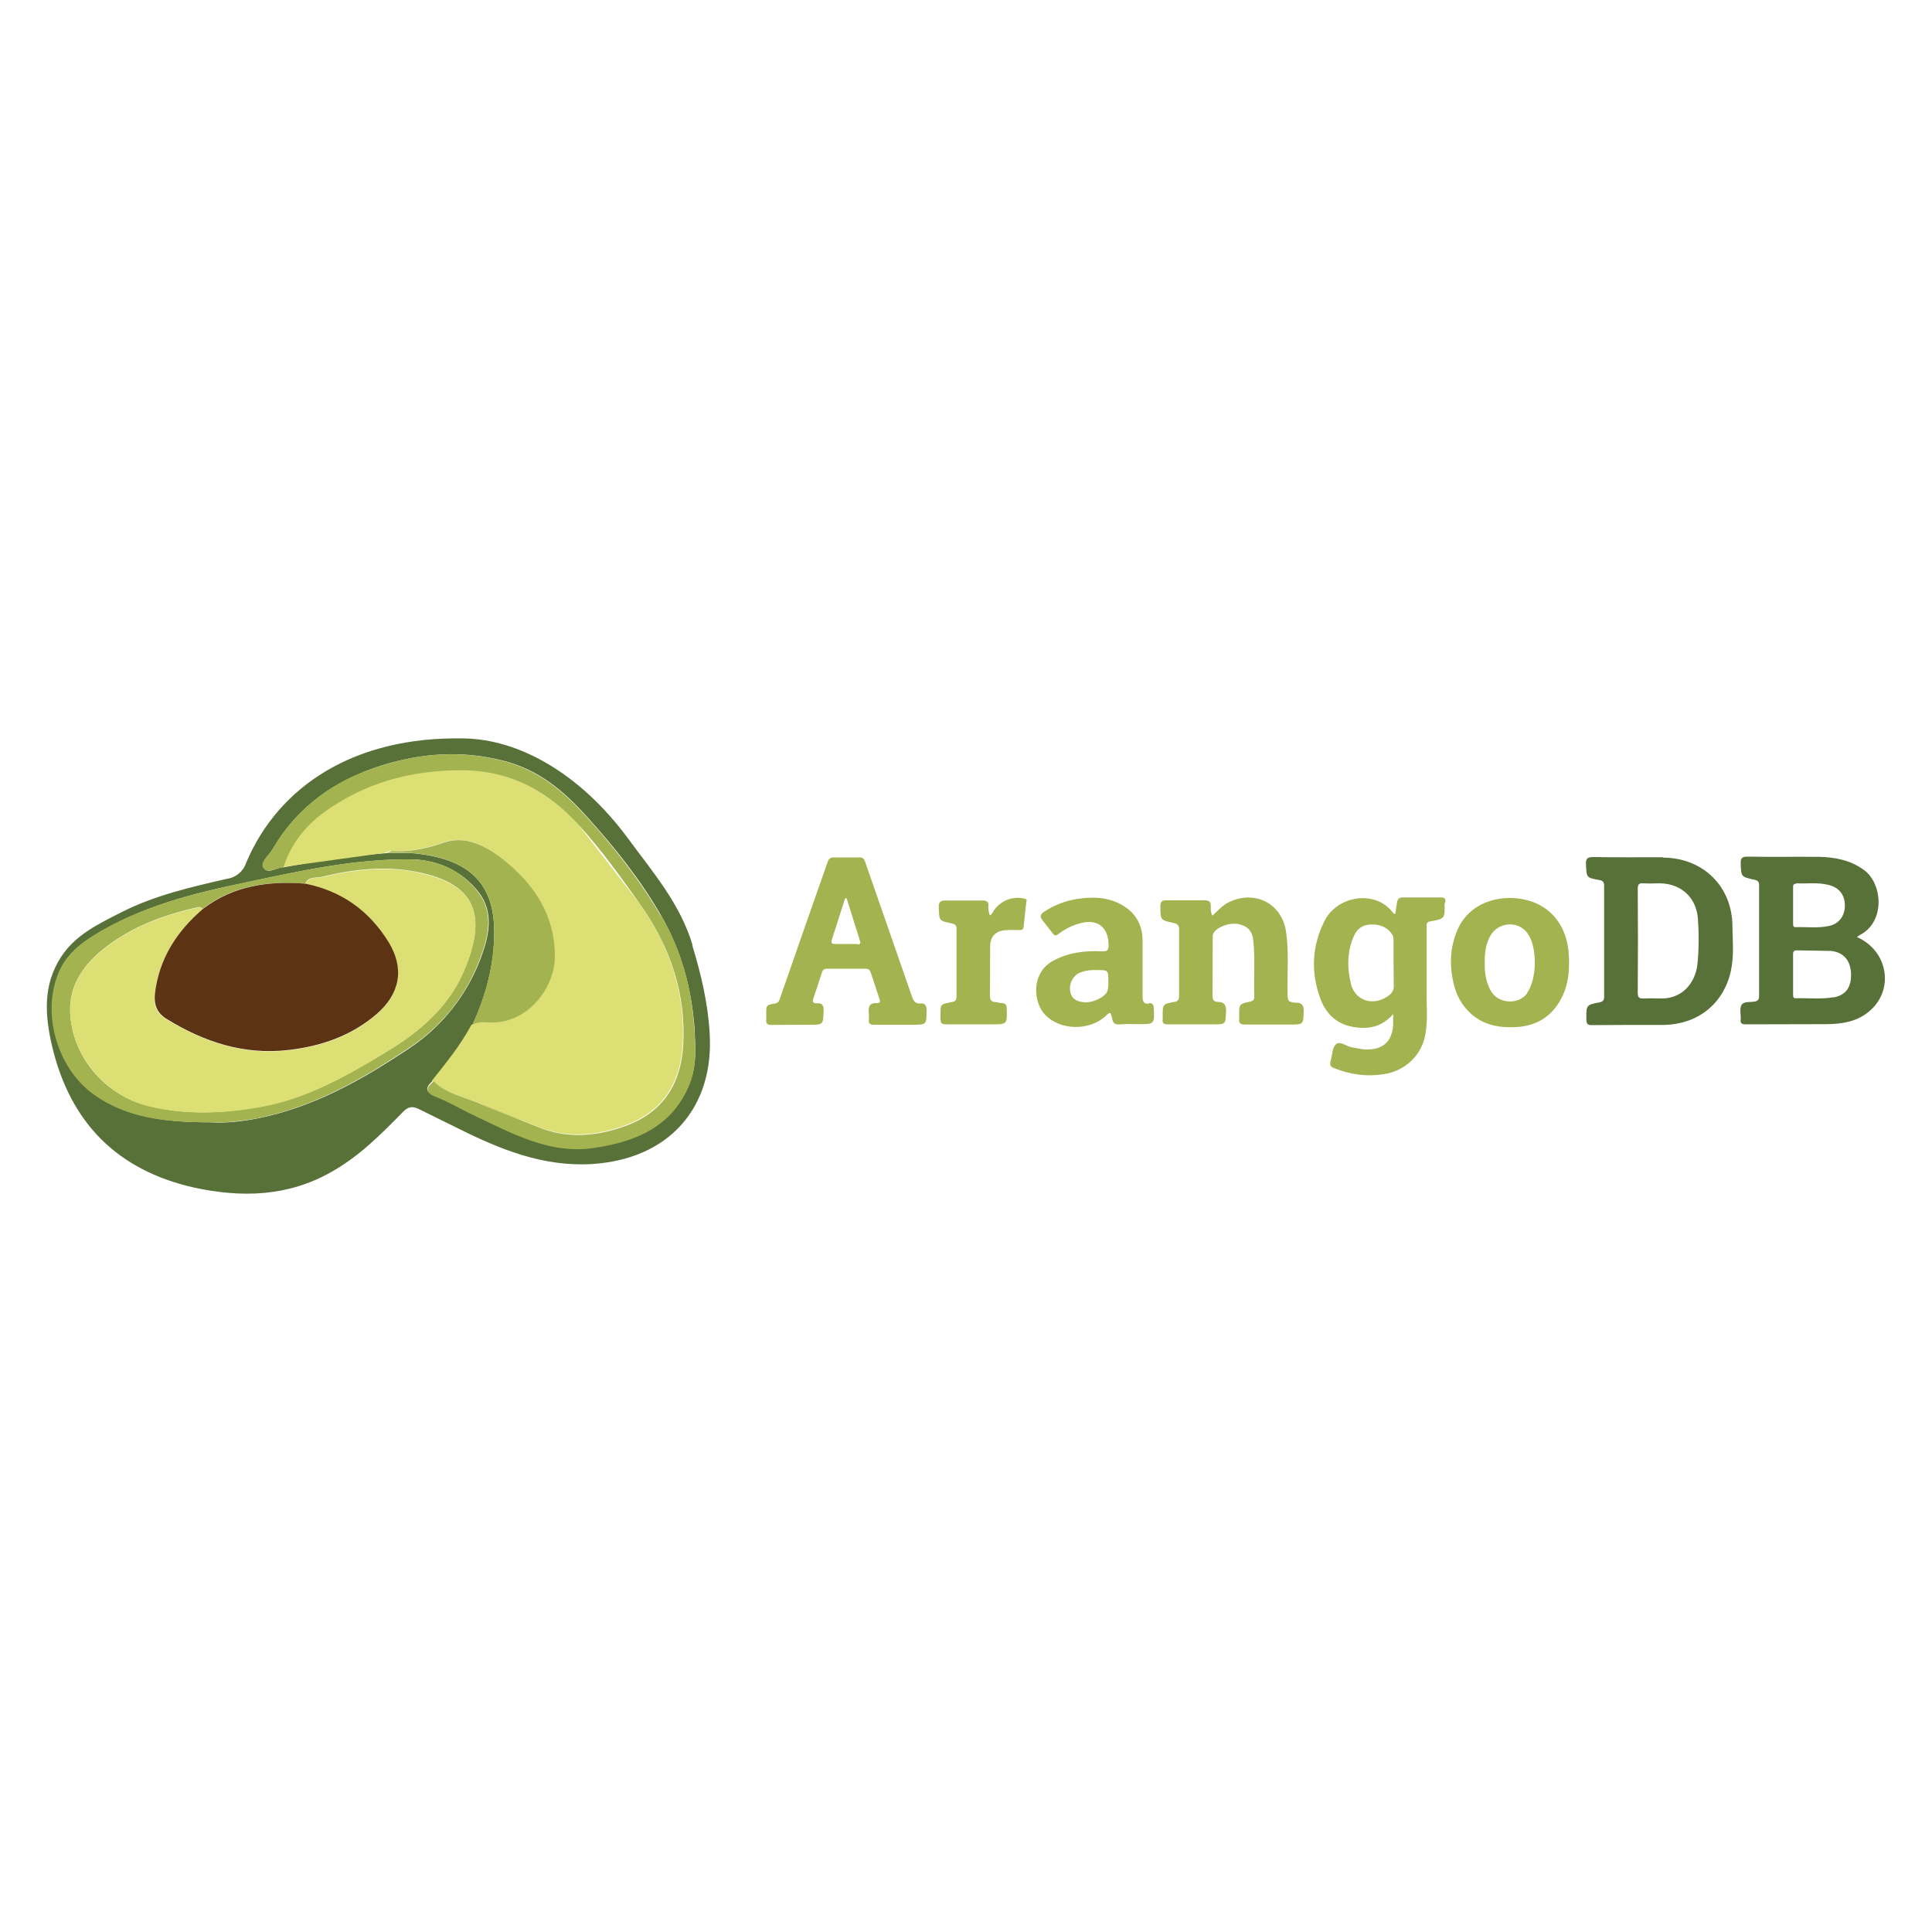 <?xml version="1.0" encoding="utf-8"?>
<!-- Generator: Adobe Illustrator 23.0.1, SVG Export Plug-In . SVG Version: 6.00 Build 0)  -->
<svg version="1.1" id="Layer_1" xmlns="http://www.w3.org/2000/svg" xmlns:xlink="http://www.w3.org/1999/xlink" x="0px" y="0px"
	 viewBox="0 0 1000 1000" style="enable-background:new 0 0 1000 1000;" xml:space="preserve">
<style type="text/css">
	.st0{fill:#587138;}
	.st1{fill:#A3B34F;}
	.st2{fill:#DCDF74;}
	.st3{fill:#5D3413;}
</style>
<g>
	<path class="st0" d="M961,485.1l1.6-1.1c13.3-6.8,11.9-26.5,2.3-33.6c-7-5.2-14.9-6.7-23.3-6.9c-12.4-0.1-24.8,0.1-37.1-0.1
		c-2.8,0-3.6,0.7-3.5,3.5c0.2,6.9,0.1,6.9,6.9,8.4c1.6,0.3,2.6,0.8,2.6,2.8v57.5c0,1.7-0.6,2.5-2.3,2.8c-2.4,0.5-5.6-0.3-6.8,1.8
		c-1.1,1.9-0.3,4.8-0.4,7.2v0.3c-0.4,2,0.7,2.5,2.6,2.5l42.2-0.1c7.6-0.1,15.2-1.3,21.3-6.3c13.6-10.9,10.5-31.7-6.2-38.9L961,485.1
		z M929.7,457.2c5.5,0.3,11.1-0.6,16.6,0.8c5.4,1.2,8.5,5,8.6,10.4c0.1,5.6-3,9.8-8.3,10.9c-5.7,1.2-11.4,0.4-17.2,0.6
		c-1.4,0-1.3-1.1-1.3-2v-18.5c-0.1-1.3,0.2-2,1.7-2L929.7,457.2z M948.8,516.2c-6.4,1.1-13,0.3-19.4,0.5c-1.4,0-1.3-1.1-1.3-2v-20.8
		c0-1.5,0.5-2,2-2l17.8,0.3c6.5,0.8,9.9,5,10.2,11.7c0.2,7.2-2.7,11.2-9.2,12.4V516.2z M860.6,443.7c-11.9,0-23.9,0.1-35.8-0.1
		c-3,0-4.1,0.6-3.9,3.8c0.3,6.8,0.1,6.9,6.9,8.1c1.7,0.3,2.5,0.9,2.5,3v57.5c0,1.7-0.6,2.4-2.3,2.8c-6.9,1.3-7,1.4-6.9,8.6
		c0,2.4,0.5,3.3,3.1,3.2l19.8-0.1h17.2c17.4-0.3,30.7-10.7,34.6-27.5c1.8-7.9,1-15.7,0.9-23.6c-0.1-20.6-15.2-35.4-35.9-35.5
		L860.6,443.7z M878.6,499c-1.1,9.8-7.9,18.3-19.6,17.8c-2.8-0.1-5.5-0.1-8.3,0c-2.2,0.1-3-0.5-3-2.8l0.1-27.1l-0.1-26.9
		c0-2.3,0.7-3,3-2.8c2.8,0.2,5.5,0,8.3,0c10.8,0.1,18.7,6.9,19.8,17.8C879.4,483.1,879.4,491,878.6,499L878.6,499z"/>
	<path class="st1" d="M748.1,466.7c0.2-1.6-0.6-2.2-2.2-2.2h-19.8c-1.9,0-2.7,0.8-3,2.6l-0.9,5.9c-0.9,0.1-1.1-0.4-1.4-0.8
		c-8.8-11.7-28.9-8.9-35.5,5c-6.3,12.9-6.8,26-2,39.4c2.8,7.9,8.4,13.4,16.9,14.9c7.7,1.4,14.9,0.3,20.9-6.6v5.9
		c-0.8,8.5-5.3,12.5-13.9,12.4c-2.6,0-5-0.8-7.5-1.1c-3-0.5-6.1-3.6-8.3-1.5c-1.9,1.8-1.8,5.7-2.7,8.7c-0.6,1.9,0.1,3,1.9,3.6
		c8.3,3.3,16.8,4.5,25.6,3.1c11.1-1.6,19.8-9.9,21.6-20.8c1.3-7.4,0.5-14.9,0.6-22.3v-32.8c0-1.5-0.2-3,2-3.2
		c7.5-1.4,7.5-1.5,7.3-9.2C748.1,467.2,748.1,467,748.1,466.7L748.1,466.7z M717.6,516.1c-7.6,4.7-16.3,1.6-18.4-7
		c-2-8.5-2-17.1,1.9-25.3c1.9-3.9,5.3-5.4,9.4-5.3c4.4,0.1,8.1,1.7,10.4,5.7c0.4,0.7,0.3,1.6,0.4,2.5v11.8l0.1,11.1
		C721.7,512.8,720.1,514.6,717.6,516.1L717.6,516.1z M476.2,519.4c-2.3,0.1-3.2-1-4-3.1l-24.4-70.2c-0.6-1.7-1.3-2.4-3.1-2.3h-13.1
		c-1.8,0-2.6,0.6-3.2,2.3l-11.4,32.5l-13.3,38.2c-0.4,1.2-0.8,2.3-2.4,2.6c-4.8,0.8-4.7,0.9-4.7,5.5c0,0.9,0.1,1.7,0,2.6
		c-0.3,2.4,0.6,3.1,3,3l19.5-0.1c7.1,0,6.9,0,7.2-7.2c0.1-2.7-0.6-4.1-3.4-3.9c-1.8,0.1-2.6-0.6-1.9-2.5l4.5-13.6
		c0.4-1.3,1.1-1.8,2.6-1.8H448c1.6,0,2.2,0.6,2.7,2l4.5,13.6c0.4,1.1,0.5,2.3-1.1,2.2c-4.2-0.3-4.7,2-4.4,5.3c0.1,1.2,0.1,2.4,0,3.5
		c-0.2,1.8,0.7,2.4,2.5,2.4h20.1c7.3,0,7.2,0,7.3-7.3C479.6,520.4,478.8,519.1,476.2,519.4L476.2,519.4z M443.9,488.6h-11.8
		c-1.5,0-2-0.5-1.6-2l6.9-21.6c0.3,0,0.5,0,0.8-0.1l6.9,22c0.6,1.5,0,2-1.4,1.9L443.9,488.6z M671,519.1c-4.6-0.6-4.5-0.8-4.6-5.5
		c-0.2-10.3,0.8-20.7-0.7-31c-2-14.9-16-22.1-29.5-15.7c-3.4,1.6-5.9,4.5-8.6,7c-1-1.5-0.9-3.1-0.9-4.6c0.1-2.7-1-3.4-3.6-3.3H604
		c-2.7-0.1-3.4,0.7-3.4,3.3c0.1,7,0,6.9,6.7,8.4c2,0.4,3,1.1,3,3.3v34.4c0,1.9-0.5,3-2.6,3.2c-5.9,1.1-5.9,1.2-5.9,7.3
		c0,0.6,0.1,1.1,0,1.6c-0.3,2,0.6,2.8,2.7,2.7H628c6.5,0,6.3,0,6.6-6.6c0.1-3.1-0.8-5-4-5c-2.6,0-3-1.3-3-3.7l0.1-29.1
		c0-1-0.1-1.9,0.4-2.8c1.8-3.2,8.2-5.6,12.9-4.7c4.8,1,7.2,3.6,7.7,8.5c1,9.6,0.2,19.3,0.5,29.1c0.1,1.9-1,2.3-2.5,2.6
		c-5.3,1.2-5.3,1.2-5.3,6.8c0,0.8,0.1,1.5,0,2.2c-0.3,2,0.7,2.8,2.7,2.8h23.6c6.9,0,6.9,0,7.1-7c0-3-0.9-4.1-3.8-4.4L671,519.1z
		 M594.7,519.5c-3.1,0.3-3.3-1.6-3.3-4v-29.1c-0.1-6.9-3-12.9-8.8-16.8c-7.5-5.2-16-5.6-24.6-4.4c-6.4,1-12.4,3.2-17.8,6.9
		c-1.8,1.2-2,2.4-0.7,4.1l5.4,6.9c1.1,1.4,1.6,1.3,3,0.3c3.2-2.5,6.9-4.3,10.8-5.4c9.1-2.7,14.9,1.6,15.1,10.9
		c0.1,3-0.7,3.6-3.5,3.5c-8.9-0.4-17.4,0.6-25.4,5c-11.3,6.3-10.1,21.3-4.1,27.7c7.6,8.1,22.3,8.7,31.2,1.1c0.8-0.7,1.3-1.7,2.7-1.9
		c0.3,0.9,0.8,1.7,0.9,2.7c0.4,2.7,1.7,3.5,4.4,3.2c3-0.3,6.2-0.1,9.2-0.1c8.4,0,8.4,0,8-8.4c-0.1-1.7-0.8-2.6-2.4-2.5L594.7,519.5z
		 M570.9,515.8c-3.9,2.4-7.9,3.8-12.4,2.5c-3-0.9-4.5-3-4.7-6.2c-0.2-3.7,1.9-7.2,5-8.6c0.9-0.4,1.8-0.6,2.8-0.9
		c1.9-0.4,3.9-0.6,5.9-0.5c6.2,0,6.1,0,6.2,5.7c-0.1,3,0.4,5.9-3,7.9H570.9z M781.5,464.8c-13.4,0-24,7-28,18.7
		c-3,8.2-3.2,16.7-1.2,25.2c1.4,6.4,4.4,11.9,9.4,16.3c6.9,5.9,14.9,7.1,23.6,6.6c11.1-0.8,19-6.4,23.6-16.4
		c3.3-7.1,3.6-14.9,3-22.5C810.3,475.6,798.6,464.9,781.5,464.8L781.5,464.8z M790.6,514c-4.7,6.4-15.4,5.6-19.1-1.4
		c-2.4-4.5-3.1-9.2-3-13.8c-0.1-5,0.4-9.4,2.5-13.7c3.9-8,14.9-9,19.8-1.8c5,7.1,4.8,23.7-0.5,30.8L790.6,514z M530.1,465.1
		c-5.9-1.4-11.9,1-15.5,5.9c-0.7,1-1,2.2-2.3,2.8c-0.5-1.5-0.8-3.1-0.7-4.7c0.2-2.4-0.9-3-3.1-3H490c-3-0.1-4.3,0.5-4.1,3.9
		c0.3,6.5,0.1,6.6,6.5,7.9c1.8,0.4,2.8,1,2.7,3v34.7c0,2-0.6,2.8-2.6,3.1c-5.9,1.1-5.7,1.1-5.7,6.9c0,4.5,0,4.6,4.4,4.6h22
		c8.1,0,8.1,0,7.9-8c0-2-0.6-3-2.7-3c-1,0-1.9-0.5-3-0.5c-2.3-0.1-3-1.1-3-3.4l0.1-25.3c0-5,2.5-7.9,7.4-8.5
		c2.5-0.3,5.2-0.1,7.6-0.1c1.1,0,2,0.1,2.3-1.5l1.4-13C531.7,465.8,531.3,465.3,530.1,465.1L530.1,465.1z"/>
	<path class="st0" d="M358.4,489c-6.4-21.4-20.7-37.8-33.7-55.5c-24.4-32.9-56-51.1-85.2-51.3c-55.8-1-95.2,24.4-112.1,64.4
		c-1.5,4.5-5.4,7.7-10.1,8.3c-18.6,4.3-37.2,8.5-54.5,17.3c-11.8,6-23.7,11.6-31.2,23.1c-9.4,14.5-8.4,29.9-4.7,46
		c9.4,39.8,33.7,64.4,73.6,73.4c24.6,5.3,48.5,4.7,71-8.1c14.1-7.9,25.5-19.2,36.7-30.7c2.8-3,4.9-3.6,8.5-1.9l20.5,10.1
		c21.8,10.9,44.1,19.9,69.1,18.4c39.8-2.4,63.5-29.1,61-68c-0.9-15.4-4.5-30.5-9-45.3L358.4,489z M211.1,543.1
		c-24,16-48.7,29.9-77.4,35.7c-9.2,1.9-18.4,2.6-24.6,2.1c-23.1,0-42.6-2.4-59.7-14.1c-20.1-14.1-28.7-44.9-17.1-66.5
		c3.6-7.1,9.8-12.2,16.7-16.2c23.7-14.7,50.3-21.6,77.2-27.1c28-6,56.5-12.4,85.8-12.2c14.1,0,26.7,5.6,35.7,16.9
		c7.9,10.3,5.6,21.8,1.7,32.7C242.3,514.4,228.9,531.5,211.1,543.1L211.1,543.1z M356.7,560.6c-9,22.5-28,29.9-49.6,33.1
		c-23.1,3.4-42.1-7.5-61.8-16.7c-6.4-3-12.6-6.9-19.2-9.4c-5.8-2.1-6.6-4.3-1.9-8.4c7.3-9.2,14.5-18.4,20.3-28.7
		c7.1-15.2,11.3-31.2,11.3-48.1c0-26.1-13.9-37.6-40.2-40.6c-5.1-0.6-10.5-0.2-15.7-0.2c-17.8,1.3-35.5,4-53,7.3
		c-3.6-0.2-8.1,4-10.5,0.2c-1.7-2.8,2.6-6.2,4.5-9.2c12.8-22.2,32.1-35.9,56.3-43.6c21.2-6.6,42.1-8.1,63.9-2.4
		c18,4.7,30.8,15.6,42.6,28.7c14.5,16,27.8,32.7,38.5,51.3c10.5,18.2,15.7,37.6,17.3,58.4c0.4,9.6,1.3,19-2.6,28.2L356.7,560.6z"/>
	<path class="st2" d="M276.7,582.5c15.7,6.9,31.7,5.6,47.3-0.2c19-7.1,28-21.6,29.3-41.1c1.7-27.4-6.9-51.8-22.5-73.8l-31.5-40.6
		c-15.7-17.1-34.6-27.8-58.6-28.4c-24.8-0.6-47.9,5.1-68.7,18.6c-11.6,7.5-21.2,17.8-25.5,31.7l53-7.3c1-0.4,2.1-1.3,3.2-1
		c9.2,0.6,17.8-1.3,26.5-4.3c10.3-3.6,19.9,0.4,28,6.4c17.5,13,29.7,29.5,29.7,52.4c0,16.5-14.3,35.5-34.6,34.2
		c-2.8-0.2-5.8-0.4-8.4,1.5c-5.6,10.5-13,19.5-20.3,28.7c6.9,7.1,16.5,8.1,24.8,11.9C257.6,575.8,267.5,578.6,276.7,582.5
		L276.7,582.5z"/>
	<path class="st1" d="M342,474c-10.9-18.6-24.2-35.5-38.5-51.3c-11.8-13-24.6-24-42.6-28.7c-21.8-5.8-42.8-4.3-63.9,2.4
		c-24.2,7.5-43.4,21.4-56.3,43.6c-1.7,3-6.2,6.4-4.5,9.2c2.4,3.6,6.9-0.4,10.5-0.2c4.3-13.9,13.7-24.2,25.6-31.7
		c20.6-13.5,43.8-19,68.7-18.6c24,0.6,42.8,11.1,58.6,28.4c11.6,12.6,21.6,26.7,31.5,40.6c15.6,22,24.2,46.4,22.5,73.8
		c-1.3,19.5-10.3,34-29.3,41.1c-15.6,5.8-31.5,7.1-47.2,0.2l-27.8-11.1c-8.3-4-18-5.1-24.8-12c-4.9,4-4,6.2,1.9,8.4
		c6.6,2.6,12.8,6.4,19.2,9.4c19.7,9.2,38.9,20.1,61.8,16.7c21.6-3.2,40.6-10.9,49.6-33.1c3.6-9.2,3-18.6,2.4-28
		c-1.3-21.4-6.6-40.8-17.1-59L342,474z M249.1,494.4c4-10.9,6.2-22.5-1.7-32.7c-9-11.6-21.4-16.9-35.7-16.9
		c-29.1-0.2-57.5,6.2-86,12.2c-26.9,5.8-53.5,12.4-77.2,27.1c-6.9,4.3-13,9.4-16.7,16.2c-11.3,21.6-3,52.4,17.1,66.5
		c17.1,12,36.7,14.1,59.7,14.1c6.2,0.4,15.6-0.4,24.6-2.1c28.7-5.8,53.5-19.7,77.4-35.7C228.6,531.6,242.1,514.5,249.1,494.4
		L249.1,494.4z M199.7,544.6c-20.3,12.2-40.8,24-64.6,28.2c-19.2,3.4-38.9,4.5-58.2-0.4c-22.5-5.3-39.8-25.6-40.6-48.7
		c-0.4-12.6,5.8-22.8,15.4-31c14.9-12.6,32.7-19.2,51.5-23.3c0.4,0,1,0.6,1.7,1c15.7-12.2,33.7-14.5,53-13c1.7-4,5.8-2.8,8.8-3.6
		c16.5-4,33.1-5.8,49.6-2.4c31,6.2,34.9,23.5,24.8,48.7C233.3,520.4,217.7,533.8,199.7,544.6L199.7,544.6z M252.6,529.2
		c20.3,1.3,34.6-17.8,34.6-34.2c0-22.8-12.2-39.4-29.7-52.4c-8.4-5.9-17.8-10-28-6.4c-8.8,3-17.3,4.9-26.5,4.3c-1,0-2.1,0.9-3.2,1
		c5.3,0,10.5-0.4,15.7,0.2c26.3,3,40.3,14.5,40.3,40.6c0,16.9-4.3,32.9-11.3,48.1C246.8,529,249.6,529,252.6,529.2L252.6,529.2z"/>
	<path class="st2" d="M216.4,451.6c-16.5-3.4-33.4-1.5-49.6,2.4c-3,0.6-7.1-0.4-8.8,3.6c18.8,3.6,33.4,13.9,43.2,30.5
		c8.1,13.5,6,26.5-6.4,37c-13,11.3-28.7,16.7-45.8,18.6c-22.8,2.6-43.4-4.3-62.7-16c-5.3-3.2-6.9-7.5-6.2-13.3
		c2.1-18.2,11.3-32.3,24.8-43.8c-0.6-0.4-1.3-1-1.7-1c-18.8,4-36.7,10.7-51.5,23.3c-9.6,8.1-15.7,18.4-15.4,31
		c0.9,22.8,18.4,43.2,40.6,48.7c19.5,4.7,38.9,3.8,58.2,0.4c23.5-4.3,44.3-16,64.4-28.2c18-10.9,33.7-24.2,41.5-44.1
		c10.3-25.6,6.4-42.8-24.6-49L216.4,451.6z"/>
	<path class="st3" d="M80.2,514.2c-0.6,5.6,0.9,10.1,6.2,13.3c19.2,11.8,39.8,18.6,62.7,16c16.9-1.9,32.7-7.3,45.8-18.6
		c12.2-10.5,14.5-23.5,6.4-37c-10.1-16.5-24.4-26.7-43.2-30.5c-19-1.5-37.2,0.9-53,13C91.4,482.1,82.3,496.3,80.2,514.2L80.2,514.2z
		"/>
</g>
</svg>
